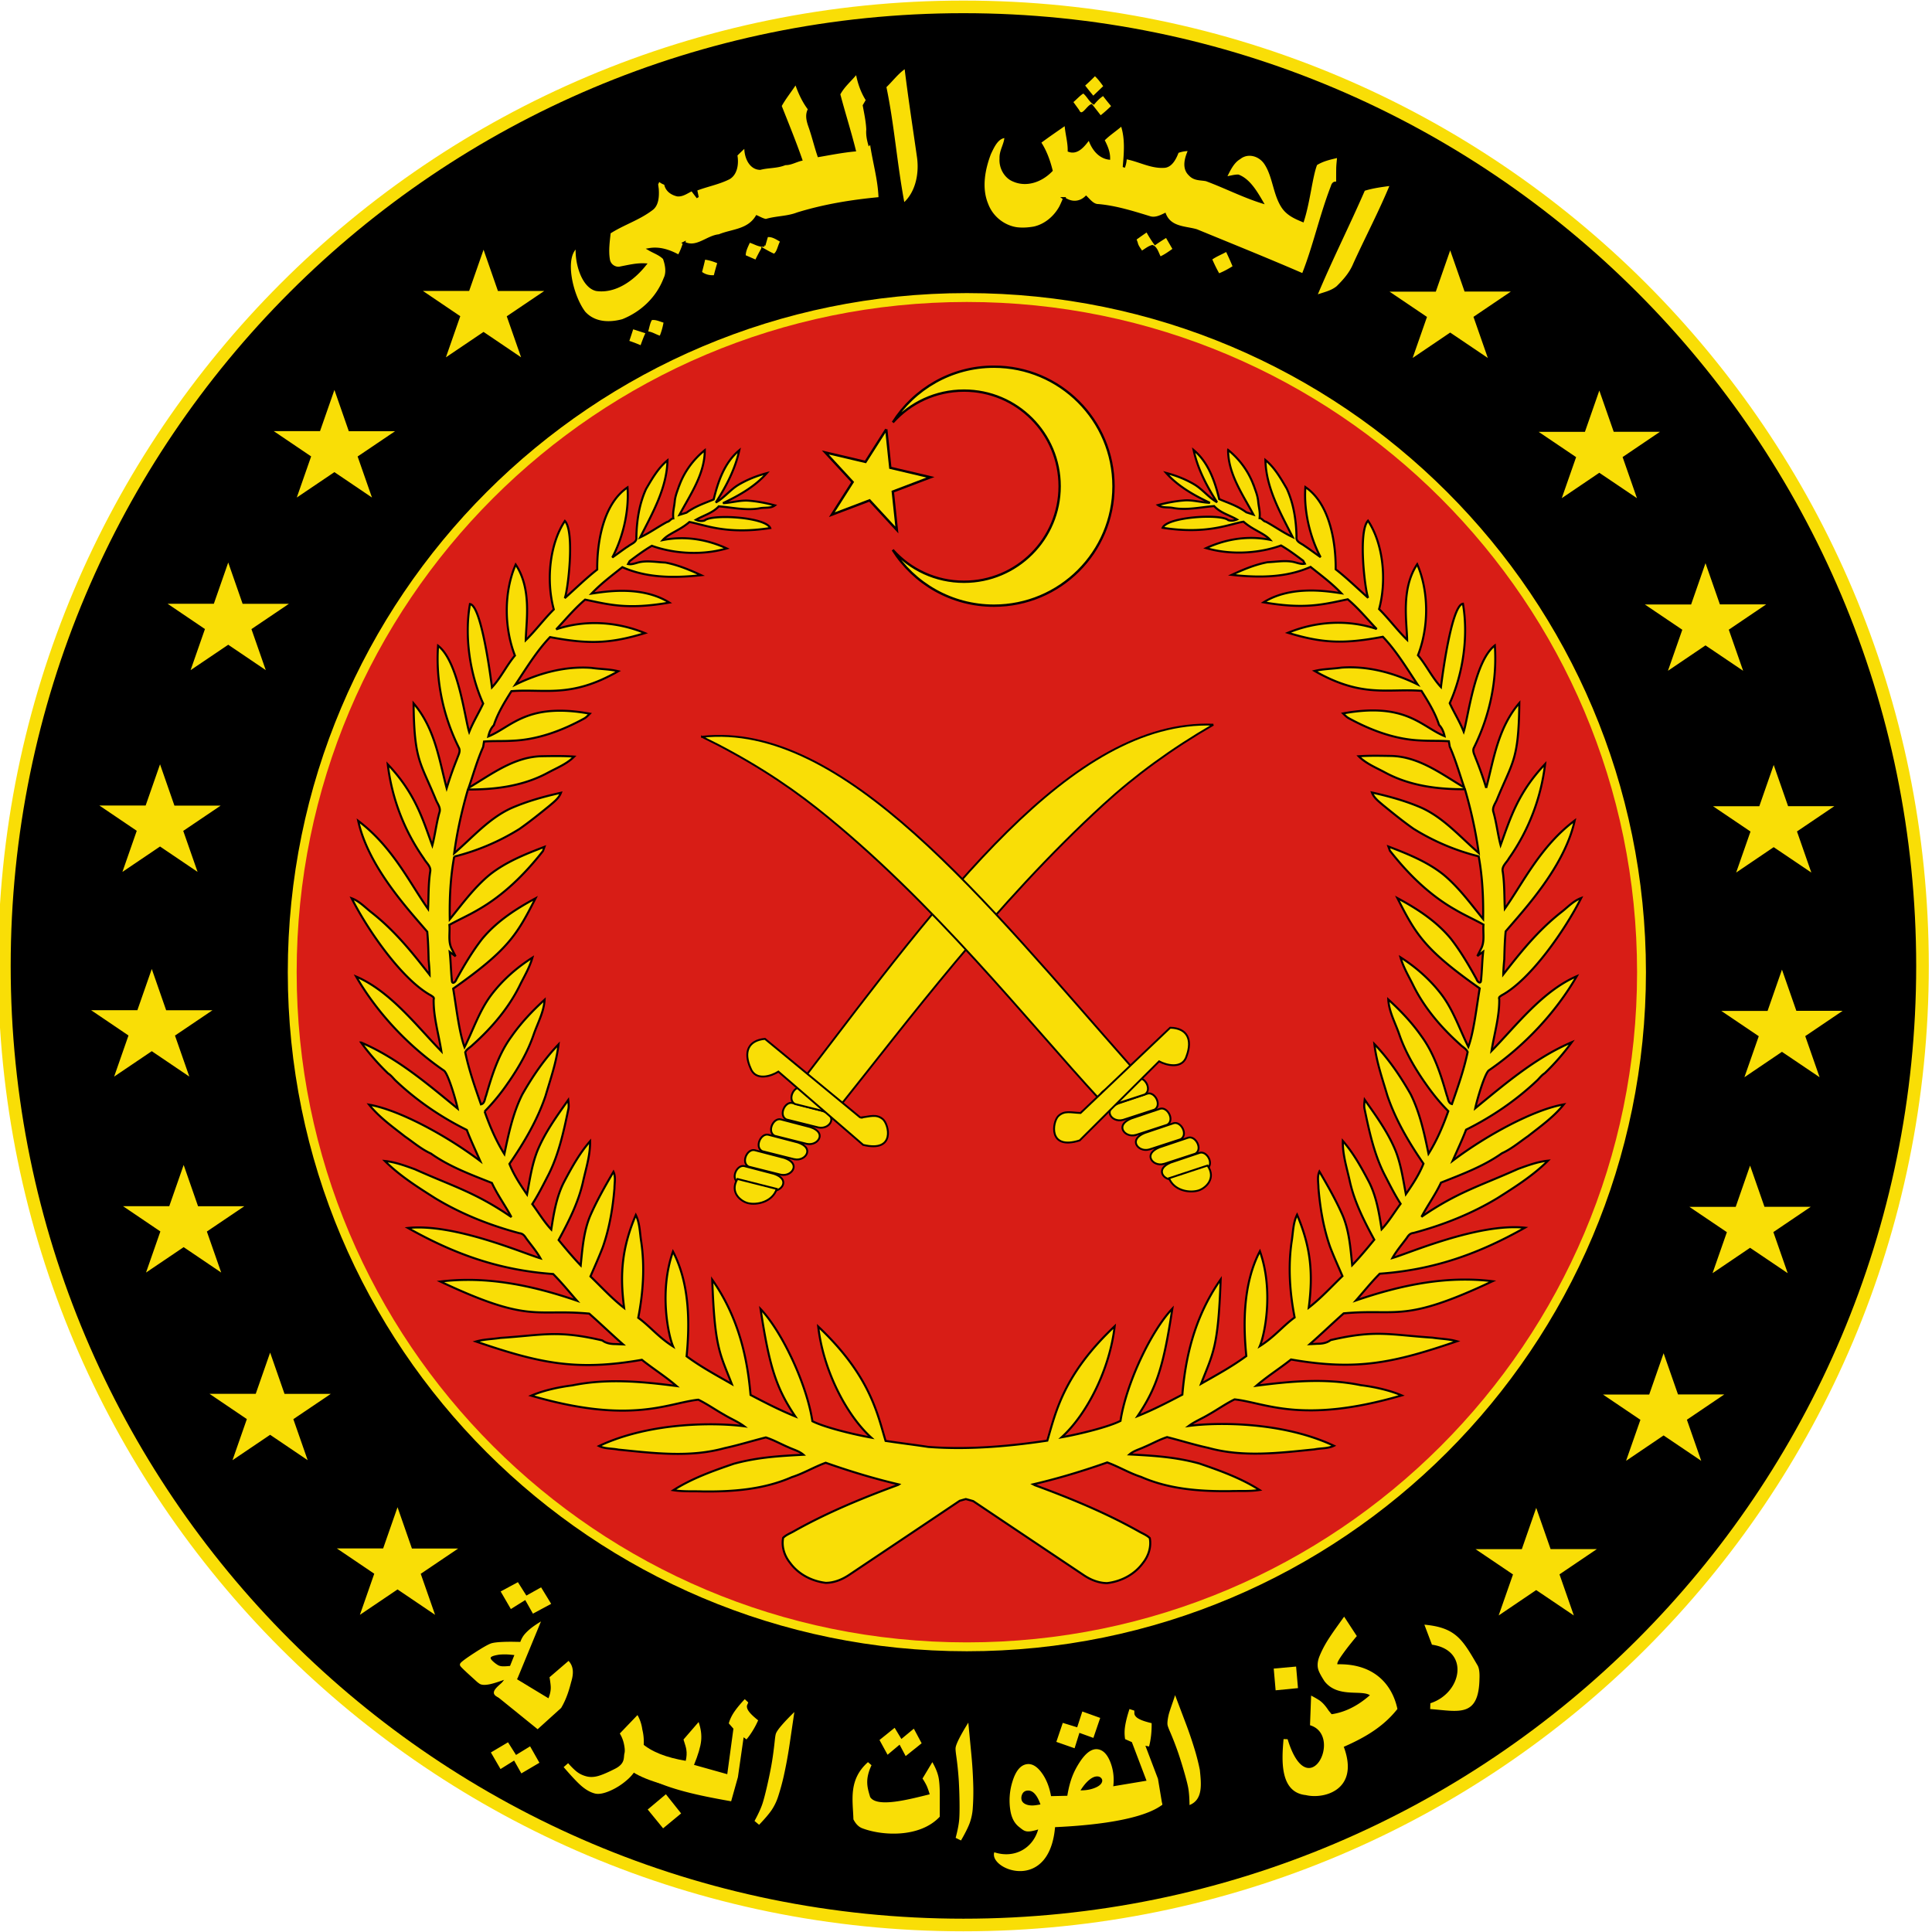 <svg xmlns="http://www.w3.org/2000/svg" width="530.3" height="530.3"><path style="fill:#000;fill-opacity:1;stroke:#f9de06;stroke-width:4.962;stroke-miterlimit:4;stroke-opacity:1;stroke-dasharray:none" d="M1945.714 17.143c0 208.29-168.852 377.143-377.143 377.143-208.29 0-377.142-168.853-377.142-377.143 0-208.29 168.852-377.143 377.142-377.143s377.143 168.853 377.143 377.143z" transform="matrix(.698 0 0 .698 -830.417 253.167)"/><path style="fill:#d81d16;fill-opacity:1;stroke:#f9de06;stroke-width:4.962;stroke-miterlimit:4;stroke-opacity:1;stroke-dasharray:none" d="M1945.714 17.143c0 208.29-168.852 377.143-377.143 377.143-208.29 0-377.142-168.853-377.142-377.143 0-208.29 168.852-377.143 377.142-377.143s377.143 168.853 377.143 377.143z" transform="translate(-504.78 258.428) scale(.491)"/><path style="fill:#f9de06;fill-opacity:1;stroke:#000;stroke-width:.646;stroke-miterlimit:4;stroke-opacity:1;stroke-dasharray:none" d="M772.813 340.313c-11.677 0-21.936 6.093-27.75 15.28 4.805-5.358 11.767-8.718 19.53-8.718 14.496 0 26.25 11.755 26.25 26.25s-11.754 26.219-26.25 26.219c-7.78 0-14.756-3.373-19.562-8.75 5.81 9.212 16.086 15.312 27.782 15.312 18.118 0 32.812-14.662 32.812-32.781s-14.694-32.813-32.813-32.813z" transform="matrix(1 0 0 1 -499.99 -239.662)"/><path style="fill:#f9de06;fill-opacity:1;stroke:#000;stroke-width:.252;stroke-miterlimit:4;stroke-opacity:1;stroke-dasharray:none" d="m-18.065-1237.027-2.223 3.492-4.303-1.012 2.923 3.169-2.224 3.493 4.037-1.533 2.923 3.17-.435-4.11 4.036-1.533-4.302-1.012-.432-4.124z" transform="matrix(2.564 0 0 2.564 289.584 3289.57)"/><path style="fill:#f9de06;fill-opacity:1;stroke:#000;stroke-width:.22;stroke-miterlimit:4;stroke-opacity:1;stroke-dasharray:none" d="M18.53-1234.814c0 2.558 1.554 4.747 2.713 6.922-.253-.081-.51-.164-.762-.247-.987-.722-2.046-1.04-2.905-1.415-.464-1.923-1.172-3.958-2.74-5.254.44 2.024 1.402 3.864 2.513 5.59-.908-.501-1.54-1.372-2.43-1.902-.94-.559-1.97-.957-3.023-1.236 1.265 1.432 2.973 2.39 4.684 3.2-.957-.033-1.889-.346-2.85-.247-.913.077-1.82.255-2.706.488.462.343 1.089.192 1.62.309 1.464.27 2.93-.087 4.39-.2.65.722 1.63.956 2.444 1.436-.3.127-.615.172-.934.069-.786-.708-6.532-.354-7.018.817 4.735.744 7.116-.397 8.653-.652 1.03.907 2.232 1.235 2.85 1.943-2.663-.535-5.064.068-6.847.886 3.003.861 6.064.432 8.014-.282.831.484 1.602 1.059 2.37 1.635.043.079.134.239.178.316-.451.105-.945-.158-1.394-.22-.865-.134-1.732.029-2.596.062-1.333.253-2.6.781-3.832 1.353 3.01.33 5.86.288 8.433-.852 1.13.902 2.3 1.77 3.296 2.823-1.33-.187-5.307-.912-8.323.968 4.44.766 6.36.23 9.01-.323 1.184.996 2.204 2.254 3.097 3.18-3.222-1.085-6.608-.777-9.497.405 3.657 1.114 5.959 1.226 10.157.426 1.458 1.529 2.551 3.363 3.715 5.102-2.516-1.233-5.325-2.006-8.145-1.799-.954.141-1.93.129-2.87.357 5.103 2.925 7.854 1.848 11.434 2.13.724 1.154 1.464 2.34 1.882 3.646.325.328.493.757.59 1.202-2.494-1.01-4.129-3.66-10.864-2.431.191.191.38.392.625.521 2.373 1.298 4.987 2.273 7.712 2.377.996.059 1.993.01 2.987.082.022.145.072.431.096.577.632 1.418 1.046 2.911 1.552 4.374-2.446-1.45-4.857-3.315-7.835-3.379-1.153-.017-2.311-.047-3.462.034.788.792 1.855 1.214 2.823 1.738 2.651 1.433 5.631 1.804 8.55 1.792.647 2.237 1.164 4.512 1.47 6.82-1.97-1.692-3.713-3.74-6.12-4.835-1.7-.741-3.5-1.23-5.308-1.635.224.59.747.969 1.209 1.367 1.056.86 2.12 1.724 3.234 2.507a24.323 24.323 0 0 0 6.985 2.96c.406 2.206.513 4.466.473 6.71-1.328-1.633-2.581-3.362-4.203-4.719l-.11-.089c-1.722-1.353-3.793-2.179-5.823-2.953.039.11.118.337.158.447 1.944 2.485 4.242 4.754 7.005 6.318.98.578 2.02 1.039 3.015 1.593-.081.875.173 1.836-.289 2.637-.12.242-.25.484-.37.728.206-.156.418-.313.624-.467-.114 1.03-.123 2.07-.233 3.097-.042.44-.426.073-.474-.144-.825-1.498-1.696-2.98-2.747-4.333-1.542-1.875-3.61-3.217-5.728-4.354 1.985 3.889 2.895 5.495 8.811 9.662-.315 1.841-.621 4.654-1.215 6.256-.935-1.856-1.583-3.875-2.843-5.555-1.208-1.597-2.738-2.956-4.423-4.025.277.975.783 1.859 1.243 2.754.015.028.04.083.055.11 1.208 2.5 3.05 4.649 5.11 6.49.255.261.635.433.782.783-.396 1.902-1.046 3.737-1.682 5.57-.422-.1-.402-.607-.55-.935-.635-2.208-1.342-4.458-2.72-6.332-1.01-1.45-2.238-2.738-3.543-3.928.075 1.309.736 2.478 1.16 3.695.626 1.836 1.602 3.53 2.7 5.123.018.024.053.072.069.096.746 1.08 1.569 2.11 2.493 3.042-.557 1.575-1.22 3.144-2.115 4.56-.451-2.175-.92-4.38-1.916-6.38-1.094-1.918-2.35-3.769-3.88-5.363.215 1.89.852 3.693 1.387 5.507.884 2.62 2.307 5.024 3.866 7.294-.455 1.168-1.169 2.235-1.882 3.269-.294-1.562-.516-3.149-1.098-4.636-.812-1.986-2.085-3.731-3.31-5.473-.038.35-.093.708 0 1.057.492 2.354 1.007 4.736 2.094 6.902.557 1.073 1.094 2.161 1.751 3.18-.675.908-1.254 1.901-2.033 2.726-.257-1.665-.533-3.356-1.263-4.89l-.09-.178c-.809-1.533-1.657-3.075-2.801-4.388-.031 1.502.452 2.952.769 4.409.502 2.192 1.534 4.2 2.596 6.166-.744.914-1.596 1.932-2.362 2.727-.183-1.802-.313-3.649-1.024-5.336-.712-1.623-1.593-3.162-2.486-4.69-.257.554-.103 1.175-.103 1.764.178 2.132.535 4.267 1.243 6.291.405 1.06.877 2.094 1.326 3.138-1.186 1.146-2.297 2.37-3.606 3.38.477-3.636.233-6.447-1.25-9.945-.44.893-.423 1.919-.583 2.884-.392 2.695-.199 5.447.322 8.11-1.266.923-2.153 2.081-3.729 3.07.51-1.175 1.515-5.907.01-10.156-1.8 3.436-1.801 7.755-1.455 11.214-1.6 1.182-3.338 2.11-4.842 2.974 1.285-3.319 1.836-3.846 2.095-11.167-2.952 4.224-3.787 8.687-4.1 12.327-1.566.823-3.149 1.639-4.794 2.301 2.077-3.071 2.794-5.426 3.722-11.503-2.301 2.426-4.938 8.026-5.549 12.011-1.262.648-4.35 1.41-6.304 1.758 2.718-2.47 5.15-7.275 5.68-11.887-5.522 5.224-6.304 9.221-7.211 12.244-3.604.539-8.177 1.024-12.746.673-1.41-.215-2.884-.394-4.567-.645-.908-3.023-1.69-7.014-7.211-12.238.528 4.613 2.962 9.418 5.68 11.888-1.954-.349-5.043-1.11-6.305-1.758-.61-3.986-3.247-9.585-5.549-12.012.928 6.077 1.645 8.432 3.722 11.503-1.645-.662-3.227-1.478-4.793-2.3-.314-3.64-1.149-8.11-4.1-12.334.259 7.32.81 7.848 2.094 11.166-1.503-.864-3.243-1.791-4.841-2.973.346-3.46.344-7.772-1.456-11.208-1.508 4.25-.502 8.98.01 10.157-1.575-.99-2.462-2.148-3.73-3.07.522-2.663.715-5.416.324-8.11-.16-.966-.144-1.998-.584-2.891-1.483 3.498-1.727 6.315-1.25 9.95-1.309-1.01-2.42-2.232-3.605-3.378.448-1.045.92-2.085 1.325-3.146.708-2.023 1.065-4.152 1.243-6.283 0-.59.154-1.218-.103-1.772-.893 1.529-1.773 3.074-2.486 4.697-.71 1.687-.84 3.528-1.023 5.33-.766-.796-1.619-1.807-2.363-2.72 1.063-1.967 2.095-3.981 2.596-6.174.317-1.456.8-2.9.77-4.402-1.144 1.313-1.993 2.855-2.802 4.388l-.09.179c-.73 1.533-1.006 3.218-1.263 4.883-.779-.825-1.358-1.811-2.033-2.72.658-1.018 1.195-2.106 1.751-3.18 1.087-2.166 1.602-4.555 2.095-6.908.092-.35.037-.708 0-1.058-1.225 1.742-2.499 3.487-3.31 5.474-.583 1.487-.804 3.08-1.1 4.642-.712-1.034-1.425-2.108-1.88-3.276 1.559-2.27 2.981-4.666 3.866-7.286.534-1.815 1.171-3.618 1.387-5.508-1.531 1.595-2.787 3.446-3.88 5.364-.997 2-1.465 4.204-1.916 6.38-.895-1.417-1.559-2.986-2.115-4.56a22.343 22.343 0 0 0 2.493-3.043c.015-.024.05-.072.069-.096 1.097-1.592 2.074-3.286 2.698-5.123.425-1.216 1.086-2.393 1.161-3.701-1.304 1.19-2.532 2.485-3.544 3.935-1.376 1.874-2.083 4.123-2.72 6.331-.146.328-.126.835-.548.934-.636-1.832-1.287-3.666-1.683-5.57.147-.349.528-.52.783-.782 2.059-1.841 3.902-3.989 5.11-6.49.014-.026.038-.08.054-.11.46-.895.966-1.78 1.243-2.753-1.685 1.069-3.215 2.42-4.422 4.017-1.26 1.68-1.909 3.706-2.843 5.563-.595-1.603-.9-4.422-1.216-6.263 5.916-4.168 6.827-5.774 8.81-9.663-2.117 1.137-4.185 2.487-5.727 4.36-1.051 1.354-1.922 2.83-2.747 4.327-.048.218-.432.584-.473.144-.11-1.027-.12-2.067-.234-3.097.207.154.418.311.625.467-.121-.244-.25-.479-.37-.72-.463-.801-.208-1.77-.29-2.645.995-.554 2.035-1.008 3.016-1.586 2.762-1.564 5.06-3.84 7.004-6.325l.158-.44c-2.03.775-4.101 1.6-5.823 2.953l-.11.09c-1.621 1.356-2.874 3.078-4.203 4.71-.04-2.243.067-4.503.474-6.709a24.326 24.326 0 0 0 6.984-2.96c1.115-.783 2.179-1.64 3.235-2.5.462-.398.984-.784 1.208-1.373-1.808.405-3.608.9-5.308 1.641-2.407 1.095-4.15 3.143-6.12 4.835.307-2.308.824-4.59 1.47-6.826 2.92.012 5.9-.36 8.55-1.793.968-.523 2.036-.939 2.823-1.73-1.15-.081-2.309-.06-3.461-.041-2.978.064-5.39 1.936-7.836 3.385.506-1.462.92-2.956 1.552-4.374.024-.145.074-.439.096-.584.994-.077 1.991-.023 2.987-.082 2.726-.103 5.34-1.072 7.713-2.37.244-.129.433-.337.625-.528-6.736-1.23-8.37 1.428-10.865 2.438.097-.444.265-.874.59-1.202.419-1.306 1.159-2.492 1.883-3.647 3.579-.28 6.33.789 11.434-2.135-.942-.23-1.916-.217-2.87-.357-2.82-.207-5.63.565-8.146 1.799 1.164-1.74 2.257-3.567 3.716-5.096 4.197.8 6.5.688 10.157-.426-2.89-1.182-6.276-1.49-9.498-.405.893-.926 1.914-2.184 3.097-3.18 2.65.553 4.57 1.083 9.01.316-3.015-1.88-6.993-1.148-8.323-.96.996-1.055 2.166-1.929 3.296-2.83 2.574 1.14 5.423 1.187 8.434.858-1.232-.572-2.5-1.1-3.832-1.353-.865-.033-1.732-.203-2.596-.069-.45.061-.944.332-1.394.227l.178-.316c.768-.576 1.538-1.15 2.37-1.635 1.95.714 5.01 1.143 8.014.282-1.783-.818-4.184-1.428-6.847-.893.618-.708 1.819-1.03 2.85-1.936 1.536.255 3.917 1.39 8.653.645-.486-1.17-6.233-1.518-7.019-.81-.319.103-.635.059-.934-.07.814-.479 1.794-.72 2.445-1.441 1.458.112 2.926.476 4.388.206.533-.117 1.16.034 1.621-.31-.886-.233-1.793-.417-2.706-.494-.96-.099-1.893.221-2.85.254 1.712-.81 3.42-1.775 4.684-3.207-1.054.28-2.082.685-3.022 1.243-.89.53-1.522 1.394-2.43 1.896 1.11-1.727 2.073-3.567 2.513-5.59-1.569 1.295-2.276 3.338-2.74 5.26-.86.376-1.92.693-2.905 1.415-.253.084-.51.159-.763.24 1.16-2.175 2.715-4.364 2.713-6.922-1.21.976-2.185 2.296-2.72 3.756h-.01c-.175.544-.432 1.097-.487 1.758-.073.697-.226 1.088-.151 1.786-.264.013-.407.347-.666.378-.973.525-1.875 1.181-2.878 1.648 1.311-2.594 2.853-5.259 2.919-8.241-.997.82-1.645 1.96-2.287 3.056-.741 1.619-1.006 3.405-1.044 5.171.08.526-.506.69-.838.948-.084.055-.253.164-.336.22-.466.331-.93.674-1.401 1.002.953-1.776 1.835-4.626 1.627-7.5-2.69 1.82-3.272 6.122-3.241 8.791-1.219.953-2.318 2.04-3.475 3.063.335-.796 1.094-7.097.013-8.262-1.628 2.452-2.031 6.366-1.188 9.47-1.056 1.048-1.937 2.256-3.001 3.29.04-1.999.669-5.473-1.078-8.09-1.262 2.895-1.257 6.726-.082 9.738-.9 1.078-1.509 2.384-2.459 3.407-.13-1.058-1.132-8.775-2.355-8.921-.6 3.464-.024 7.466 1.414 10.651-.475 1.03-1.083 1.991-1.497 3.05-.46-1.432-1.159-7.558-3.33-9.237-.267 3.748.557 7.556 2.225 10.912.206.383-.051.775-.172 1.14a38.123 38.123 0 0 0-1.133 3.2c-.794-2.987-1.235-6.385-3.544-9.085.071 6.172.716 6.223 2.41 10.37.177.413.527.832.358 1.311-.33 1.16-.455 2.367-.763 3.53-1.04-2.841-1.815-5.56-4.766-8.68a22.038 22.038 0 0 0 3.867 10.088c.246.455.792.834.673 1.408-.203 1.317-.16 2.657-.227 3.983-1.975-2.788-3.794-6.651-7.478-9.43 1.088 4.965 5.467 9.595 7.389 11.868.094.946.12 1.897.144 2.85v.11c.051.55.103 1.096.11 1.648-1.695-2.157-3.614-4.649-6.318-6.75-.645-.518-1.234-1.146-2.026-1.436 1.702 3.38 5.418 8.749 8.516 10.411.165.13.343.194.26.426-.027 1.874.537 3.696.825 5.535-2.595-2.643-5.432-6.408-9.12-7.994 2.232 3.861 5.579 7.445 9.408 10.075.462.352 1.32 3.342 1.456 4.058-3.229-2.64-6.46-5.421-10.335-7.073a24.918 24.918 0 0 0 2.89 3.31c.296.187.512.461.75.714 2.265 2.162 4.875 3.942 7.677 5.336.431 1.129.954 2.218 1.435 3.324-3.661-2.762-8.692-5.472-11.894-6.03 1.073 1.34 2.497 2.353 3.839 3.407.913.629 1.765 1.367 2.781 1.826 1.98 1.406 4.28 2.253 6.524 3.146.592 1.275 1.43 2.413 2.088 3.653-3.876-2.665-6.318-3.31-10.329-5.116-1.044-.378-2.1-.774-3.214-.886 1.586 1.581 3.502 2.789 5.384 3.983 2.8 1.696 5.875 2.91 9.031 3.75.328.026.531.258.694.522.5.69 1.09 1.356 1.545 2.163-1.709-.487-9.214-3.767-14.181-3.248 4.827 2.717 9.624 4.507 15.54 4.93.903.902 1.704 1.898 2.549 2.857-4.851-1.663-9.68-2.652-14.621-2.053 9.61 4.532 10.098 2.898 15.932 3.434 1.219 1.08 2.399 2.218 3.626 3.296-.198-.01-.596-.025-.796-.034-.423 0-.986-.05-1.429-.391-4.847-1.132-6.308-.572-10.912-.268-.871.136-1.759.138-2.61.384 6.75 2.302 10.677 3.197 17.76 1.958 1.21.967 2.54 1.794 3.708 2.808-3.75-.486-7.433-.83-11.153-.069-1.427.179-3.062.527-4.402 1.1 10.726 3.124 14.605.778 17.89.432.968.47 1.842 1.097 2.781 1.62.697.425 1.467.73 2.122 1.223-2.825-.379-9.904-.528-15.534 2.115.638.312 1.383.246 2.067.385 3.772.38 7.655.873 11.373-.158 1.486-.321 2.944-.778 4.415-1.147.843.27 1.615.714 2.431 1.058.535.252 1.138.398 1.594.796-2.509.135-4.863.26-7.458.968-2.24.77-4.448 1.55-6.463 2.83 1.03.163 2.075.095 3.111.13 3.242.044 6.571-.21 9.574-1.531 1.253-.4 2.387-1.092 3.619-1.538 3.196 1.123 5.707 1.818 7.835 2.32-.025.017-.049.034-.076.049-3.794 1.392-7.54 2.935-11.07 4.91-.411.249-.895.412-1.243.755-.185.953.141 1.935.742 2.679.89 1.223 2.329 1.966 3.818 2.142.889 0 1.747-.351 2.48-.837 3.952-2.646 7.911-5.293 11.86-7.946.22-.064.439-.127.659-.185.263.069.526.142.79.22 3.948 2.652 7.907 5.299 11.86 7.945.732.486 1.59.829 2.479.831 1.489-.176 2.927-.92 3.818-2.143.6-.743.926-1.726.742-2.678-.348-.343-.832-.507-1.243-.755-3.53-1.976-7.276-3.518-11.07-4.91-.057-.033-.11-.059-.166-.09 2.147-.504 4.684-1.202 7.925-2.341 1.232.446 2.366 1.144 3.62 1.545 3.002 1.322 6.33 1.568 9.573 1.524 1.036-.035 2.081.04 3.11-.123-2.014-1.28-4.222-2.067-6.461-2.837-2.596-.708-4.95-.833-7.458-.968.455-.398 1.058-.544 1.593-.797.816-.343 1.588-.787 2.43-1.057 1.472.37 2.93.832 4.417 1.154 3.717 1.031 7.6.538 11.372.158.684-.139 1.43-.072 2.067-.385-5.63-2.643-12.71-2.501-15.534-2.122.656-.493 1.425-.791 2.122-1.216.94-.523 1.814-1.157 2.781-1.627 3.286.346 7.165 2.699 17.89-.426-1.34-.572-2.974-.92-4.402-1.099-3.72-.76-7.402-.424-11.153.062 1.168-1.014 2.499-1.84 3.709-2.809 7.082 1.24 11.01.352 17.759-1.95-.851-.246-1.739-.248-2.61-.385-4.604-.303-6.065-.87-10.912.261-.443.342-1.006.394-1.428.392-.2.01-.6.032-.797.04 1.227-1.077 2.407-2.216 3.626-3.296 5.834-.535 6.322 1.092 15.932-3.44-4.941-.599-9.77.397-14.62 2.06.844-.959 1.646-1.962 2.547-2.864 5.917-.423 10.714-2.206 15.541-4.924-4.967-.518-12.472 2.755-14.18 3.242.455-.807 1.044-1.473 1.544-2.163.163-.264.366-.49.694-.515 3.156-.84 6.23-2.054 9.03-3.75 1.884-1.194 3.799-2.409 5.385-3.99-1.113.112-2.17.507-3.214.886-4.011 1.805-6.453 2.457-10.329 5.123.658-1.24 1.496-2.385 2.088-3.66 2.243-.894 4.544-1.74 6.524-3.146 1.016-.46 1.868-1.19 2.781-1.82 1.342-1.053 2.766-2.066 3.84-3.406-3.203.558-8.234 3.268-11.895 6.03.482-1.107 1.004-2.196 1.435-3.324 2.802-1.395 5.412-3.18 7.678-5.343.237-.253.454-.52.748-.707a24.982 24.982 0 0 0 2.892-3.317c-3.876 1.652-7.107 4.434-10.336 7.073.137-.716.994-3.706 1.456-4.058 3.83-2.63 7.176-6.214 9.408-10.075-3.688 1.586-6.525 5.351-9.12 7.994.289-1.839.853-3.661.825-5.535-.082-.232.095-.289.26-.42 3.098-1.661 6.808-7.03 8.51-10.41-.793.29-1.375.911-2.02 1.428-2.704 2.102-4.623 4.594-6.318 6.75.01-.551.06-1.098.11-1.647v-.103c.024-.953.05-1.912.144-2.857 1.922-2.273 6.3-6.903 7.39-11.867-3.684 2.778-5.504 6.641-7.479 9.429-.066-1.327-.024-2.659-.227-3.977-.118-.574.427-.959.673-1.414a22.037 22.037 0 0 0 3.867-10.089c-2.95 3.121-3.726 5.84-4.766 8.681-.308-1.164-.433-2.364-.763-3.523-.169-.48.182-.905.358-1.319 1.694-4.146 2.34-4.197 2.41-10.37-2.308 2.7-2.75 6.1-3.544 9.086a37.966 37.966 0 0 0-1.133-3.193c-.12-.365-.378-.758-.171-1.14 1.667-3.357 2.49-7.165 2.225-10.913-2.172 1.68-2.87 7.799-3.331 9.23-.414-1.058-1.022-2.02-1.497-3.049 1.438-3.185 2.015-7.187 1.415-10.651-1.224.146-2.226 7.863-2.356 8.92-.95-1.022-1.559-2.328-2.459-3.406 1.175-3.012 1.18-6.844-.082-9.738-1.746 2.617-1.118 6.091-1.078 8.09-1.064-1.034-1.945-2.242-3-3.29.842-3.104.439-7.01-1.189-9.463-1.08 1.165-.321 7.458.013 8.255-1.157-1.023-2.256-2.104-3.475-3.056.031-2.669-.551-6.978-3.241-8.797-.208 2.872.674 5.723 1.627 7.499-.47-.328-.934-.664-1.4-.996-.085-.055-.253-.172-.337-.227-.332-.257-.917-.415-.838-.94-.037-1.767-.302-3.553-1.044-5.172-.642-1.095-1.29-2.242-2.287-3.062.066 2.982 1.608 5.654 2.919 8.247-1.003-.466-1.905-1.122-2.877-1.648-.26-.03-.403-.364-.667-.378.075-.697-.079-1.088-.15-1.785-.056-.661-.312-1.214-.488-1.758h-.01c-.535-1.46-1.51-2.78-2.72-3.757z" transform="matrix(2.564 0 0 2.564 289.584 3289.57)"/><g style="fill:#f9de06;fill-opacity:1;stroke:#000;stroke-width:1.251;stroke-miterlimit:4;stroke-opacity:1;stroke-dasharray:none"><path d="M1855.41-450.814c3.862-2.938 7.2-6.7 11.55-8.913 1.625 14.163 3.837 28.25 5.813 42.363 1.037 8.175-1.713 16.887-8.725 21.675-3.79-19.375-4.65-36.993-8.638-55.125zM1829.785-447.74c2.563-3.937 6.787-6.587 10.063-9.95.85 4.65 2.525 9.15 5.362 12.976-.463.637-1.387 1.9-1.85 2.525.7 3.712 1.55 7.425 1.638 11.225-.313 2.3.137 4.6.812 6.8.238-.2.725-.575.963-.763 1.162 8.775 4.062 17.275 4.112 26.213-15.362.937-30.75 2.762-45.737 6.362-5.738 1.763-11.788 1.425-17.6 2.775-1.788-.3-3.4-1.162-5.075-1.812-4.963 6.612-13.9 6.137-21.088 8.525-6.687.387-12.75 6.262-19.5 3.087a26.73 26.73 0 0 1-3.137 6.05c-5-2.437-10.463-4.062-16.088-3.362 2.638 1.35 5.638 2.212 7.875 4.237 1.188 2.988 1.938 6.663.125 9.563-4.638 9.525-13.863 15.937-23.762 19.075l-.25.062c-7.063 1.463-15.425 1.275-20.9-4.05-6.782-7.84-11.252-25.983-3.338-30.85-.875 8.083 2.948 18.805 10.275 20.263 10.225 1.387 20.262-4.2 27.275-11.225-4.563-.288-9.063.562-13.55 1.212-2.638.6-5.9-.962-6.438-3.762-.774-4.275.126-8.588.776-12.813 7.625-3.962 16.175-5.95 23.537-10.412 3.45-1.85 3.837-5.888 3.663-9.388-.076-.562-.226-1.712-.3-2.287.275-.475.812-1.425 1.087-1.9a9.929 9.929 0 0 0 3.463 1.737c.525 3.225 3.712 4.863 6.625 5.45 2.9.288 5.487-1.35 8.1-2.337 1.012 1.2 2.037 2.4 3.075 3.587-.263-1.212-.525-2.437-.788-3.65 6.1-1.887 12.525-2.7 18.463-5.075 4.112-1.912 5.062-6.587 4.275-10.675a183.448 183.448 0 0 1 5.237-4.075c-.475 5.038 2.288 10.513 7.888 10.613 4.237-.85 8.637-.538 12.825-1.65l-1.05-.775c3.637 1.375 7.412-.713 11.012-1.375-3.275-8.538-7.075-16.863-10.737-25.238 2.6-3.812 5.95-7.012 8.812-10.612 1.688 4.487 3.888 8.8 7.063 12.425-2.063 2.762-.888 5.912.25 8.787l.25.7c1.475 4.075 2.562 8.263 4.075 12.325 6.675-.85 13.35-1.85 20.087-2.262-2.362-8.838-5.4-17.475-7.875-26.275zM1965.36-449.552a107.055 107.055 0 0 0 6.438-4.937c2.074 1.562 3.687 3.612 5.337 5.612-2.188 1.7-4.375 3.375-6.563 5.075-1.774-1.887-3.537-3.787-5.212-5.75z" style="fill:#f9de06;fill-opacity:1;stroke:#000;stroke-width:1.251;stroke-miterlimit:4;stroke-opacity:1;stroke-dasharray:none" transform="matrix(.495 -.01 .014 .588 -669.151 307.413)"/><path d="M1958.622-441.977c2.225-1.4 4.138-3.337 6.55-4.462 2.2 1.375 3.338 3.95 5.613 5.275 1.625-1.563 3.387-2.988 5.425-3.963a102.444 102.444 0 0 0 5.1 5.575c-2.263 1.738-4.538 3.45-6.963 4.925-1.587-1.837-3.212-3.637-4.825-5.45-2.512.738-5.437 6.2-7.462 2.313a9.844 9.844 0 0 0-.3-.375c-1.05-1.288-2.113-2.55-3.138-3.838zM1940.348-423.39c4.787-2.9 9.712-5.574 14.587-8.312.138 4.188 1.6 8.225 1.413 12.438 4.8 1.575 8.487-2.325 11.425-5.5 1.687 4.9 5.375 8.85 10.75 9.512.125-3.125-1.388-5.987-2.925-8.612 3.225-2.688 7.025-4.55 10.412-7 2.425 6.425 1.5 13.275.613 19.875a10.492 10.492 0 0 0 1.124-4.35c7.063 1.137 13.75 4.65 21 4.425 4 .05 6.413-3.538 7.925-6.763 2.113-.625 4.275-.925 6.488-.825l-.263.6c-1.85 3.4-3.55 7.838-.013 10.838.138.125.4.362.538.475 2.487 2.037 5.712 1.75 8.675 2.3 10.287 3.412 20.212 7.925 30.637 10.875-3.262-4.963-6.925-10.438-12.812-12.438-2.425-.05-4.813.6-7.2.838 2.175-3.475 4.3-7.35 8.2-9.188 4.6-2.987 11.15-1.425 14.287 2.938 4.4 6.037 4.35 14.162 8.775 20.175 2.688 3.637 7.075 5.3 11.163 6.8 3.755-9.09 5.321-20.85 8.125-26.35 3.8-1.925 8.162-2.625 12.337-3.35-.212 2.012-.625 4.012-.687 6.037-.1 2.15-.138 4.313-.225 6.475-1.5-.462-2.488.038-3 1.5-6.674 13.545-10.678 27.84-17.263 40.85-19.325-7.462-38.85-14.462-58.3-21.6-6-1.625-14.45-1.237-17.362-7.85-2.737 1.075-5.688 2.188-8.637 1.25-9.238-2.562-18.5-5.175-28.076-6.062-2.875 0-4.775-2.25-6.762-3.963-3.613 2.863-8.325 2.838-12.15.4a83.867 83.867 0 0 1-2.088 3.738c-.062.1-.2.3-.262.4-3.438 4.887-8.9 8.325-14.788 9.3-3.15.412-6.337.537-9.5.162-6.825-.95-13.512-5.125-16.187-11.675-3.488-7.65-1.25-16.437 2.262-23.637 2-3.35 4.45-7.675 8.9-7.688-.2 3.65-3.125 6.463-3.025 10.175-.5 4.463 2.488 8.663 6.588 10.188 7.212 2.937 15.625.675 21.437-4.188-1.275-4.712-3.137-9.312-6.137-13.212zM2119.435-398.264c4.975-1.225 10.088-1.675 15.188-2.15-6.6 12.662-14.538 24.612-21.65 37-2.213 4.225-5.826 7.45-9.488 10.387a8.756 8.756 0 0 1-.363.25c-3.587 2.263-7.912 2.7-11.887 3.963 8.825-16.788 19.062-32.825 28.2-49.45zM1787.973-382.314c2.912-.288 5.425 1.262 7.875 2.562l-.275.575c-1.3 1.9-1.776 4.875-3.938 5.938-2.212-.85-4.313-1.938-6.425-2.988a67.097 67.097 0 0 0-3.7 5.625c-2.087-.8-4.175-1.625-6.263-2.425 0-2.612 1.563-4.75 2.775-6.937 2.776.65 5.35 2.375 8.3 2.037a166.846 166.846 0 0 1 1.65-4.387z" style="fill:#f9de06;fill-opacity:1;stroke:#000;stroke-width:1.251;stroke-miterlimit:4;stroke-opacity:1;stroke-dasharray:none" transform="matrix(.495 -.01 .014 .588 -669.151 307.413)"/><path d="M1991.985-377.39a243.41 243.41 0 0 1 6.612-3.737 53.577 53.577 0 0 0 4.325 6.125c2.088-1.187 4.225-2.3 6.4-3.35 1.326 2.063 2.676 4.113 4.026 6.175-2.538 1.425-5.05 2.938-7.813 3.875-1.25-1.837-1.813-4.8-4.175-5.487-2.162.45-4 1.75-5.975 2.675-.912-1.425-2.275-2.65-2.637-4.363-.188-.475-.575-1.425-.763-1.912zM1752.885-372.44c2.725.276 5.35 1.063 7.912 2.05a113.94 113.94 0 0 0-2.375 6.55c-2.737.15-5.425-.362-7.687-1.974.762-2.188 1.488-4.4 2.15-6.625zM2033.635-367.352c2.763-1.675 5.912-2.525 8.838-3.9 1.4 2.538 2.687 5.15 3.9 7.8-2.763 1.425-5.613 2.675-8.588 3.6-1.563-2.4-2.925-4.925-4.15-7.5zM1722.672-344.664c2.575-.413 5.05.837 7.513 1.412a28.12 28.12 0 0 1-2.625 7.225c-2.513-.562-4.838-2.162-7.425-2.225-1.35 2.075-2.325 4.338-3.375 6.563a89.567 89.567 0 0 0-7.362-2.513c.975-2.15 1.875-4.325 2.775-6.512 2.612.737 5.225 1.525 7.85 2.262.887-2.05 1.225-4.45 2.65-6.212z" style="fill:#f9de06;fill-opacity:1;stroke:#000;stroke-width:1.251;stroke-miterlimit:4;stroke-opacity:1;stroke-dasharray:none" transform="matrix(.495 -.01 .014 .588 -669.151 307.413)"/></g><g style="fill:#f9de06;fill-opacity:1;stroke:#000;stroke-width:1;stroke-miterlimit:4;stroke-opacity:1;stroke-dasharray:none"><path transform="scale(-.517 .517) rotate(4.042 -6245.248 -30374.92)" d="M1510.045-86.571c23.284 11.363 43.458 24.109 61.233 38.216 61.207 48.578 112.904 108.75 150.776 149.694l16.83-17.366c-78.138-88.452-153.733-178.77-228.84-170.544z" style="fill:#f9de06;fill-opacity:1;stroke:#000;stroke-width:1;stroke-linecap:butt;stroke-linejoin:miter;stroke-miterlimit:4;stroke-opacity:1;stroke-dasharray:none"/><path transform="scale(-.517 .517) rotate(4.042 -6245.248 -30374.92)" d="m1734.286 111.964 16.696-5.446c4.054-2.41.122-9.728-3.84-8.482l-15.356 5.178c-4.156 1.737-5.171 4.064-4.403 5.994.819 2.06 3.67 3.643 6.903 2.756z" style="fill:#f9de06;fill-opacity:1;stroke:#000;stroke-width:1;stroke-linecap:butt;stroke-linejoin:miter;stroke-miterlimit:4;stroke-opacity:1;stroke-dasharray:none"/><path d="m.24 320.346 16.696-5.447c4.054-2.409.122-9.728-3.84-8.482l-15.356 5.179c-4.156 1.737-5.171 4.063-4.404 5.993.82 2.06 3.672 3.643 6.904 2.757zM7.383 328.024l16.696-5.446c4.054-2.41.122-9.728-3.84-8.482l-15.356 5.178c-4.156 1.737-5.171 4.064-4.404 5.994.82 2.06 3.671 3.642 6.904 2.756zM15.15 335.703l16.697-5.447c4.054-2.409.121-9.728-3.84-8.482l-15.357 5.179c-4.155 1.737-5.17 4.063-4.403 5.993.82 2.06 3.671 3.643 6.903 2.757zM21.222 343.738l16.696-5.446c4.054-2.409.122-9.728-3.839-8.482l-15.357 5.178c-4.156 1.738-5.171 4.064-4.403 5.994.82 2.06 3.67 3.643 6.903 2.756z" style="fill:#f9de06;fill-opacity:1;stroke:#000;stroke-width:1;stroke-linecap:butt;stroke-linejoin:miter;stroke-miterlimit:4;stroke-opacity:1;stroke-dasharray:none" transform="matrix(-.516 .036 .036 .516 210.038 148.666)"/><path transform="scale(-.517 .517) rotate(4.042 -6245.248 -30374.92)" d="M1758.66 142.946c2.806 6.806 11.218 7.927 15.777 6.45 3.65-1.182 9.477-6.322 4.67-13.19z" style="fill:#f9de06;fill-opacity:1;stroke:#000;stroke-width:1;stroke-linecap:butt;stroke-linejoin:miter;stroke-miterlimit:4;stroke-opacity:1;stroke-dasharray:none"/><path d="m-11.725 304.274 16.697-5.446c4.054-2.41.121-9.728-3.84-8.482l-15.357 5.178c-4.155 1.737-5.17 4.064-4.403 5.994.82 2.06 3.671 3.642 6.903 2.756z" style="fill:#f9de06;fill-opacity:1;stroke:#000;stroke-width:1;stroke-linecap:butt;stroke-linejoin:miter;stroke-miterlimit:4;stroke-opacity:1;stroke-dasharray:none" transform="matrix(-.516 .036 .036 .516 210.038 148.666)"/><path transform="scale(-.517 .517) rotate(4.042 -6245.248 -30374.92)" d="m1711.696 108.304 47.59-45.268c9.137.191 11.869 6.382 8.764 14.883-2.164 7.453-10.976 4.974-14.657 2.974l-42.143 41.964c-16.998 5.428-14.474-9.982-11.326-12.94 3.267-3.071 6.602-1.8 11.772-1.613z" style="fill:#f9de06;fill-opacity:1;stroke:#000;stroke-width:1;stroke-linecap:butt;stroke-linejoin:miter;stroke-miterlimit:4;stroke-opacity:1;stroke-dasharray:none"/></g><g style="fill:#f9de06;fill-opacity:1;stroke:#000;stroke-width:1;stroke-miterlimit:4;stroke-opacity:1;stroke-dasharray:none"><path transform="translate(-588.355 249.503) scale(.517)" d="M1510.714-91.429c23.284 11.363 43.458 24.11 61.233 38.216 61.207 48.578 112.235 113.608 150.107 154.552l16.83-17.366c-78.138-88.452-153.064-183.628-228.17-175.402zM1734.286 111.964l16.696-5.446c4.054-2.41.122-9.728-3.84-8.482l-15.356 5.178c-4.156 1.737-5.171 4.064-4.403 5.994.819 2.06 3.67 3.643 6.903 2.756z" style="fill:#f9de06;fill-opacity:1;stroke:#000;stroke-width:1;stroke-linecap:butt;stroke-linejoin:miter;stroke-miterlimit:4;stroke-opacity:1;stroke-dasharray:none"/><path d="m.24 320.346 16.696-5.447c4.054-2.409.122-9.728-3.84-8.482l-15.356 5.179c-4.156 1.737-5.171 4.063-4.404 5.993.82 2.06 3.672 3.643 6.904 2.757zM7.383 328.024l16.696-5.446c4.054-2.41.122-9.728-3.84-8.482l-15.356 5.178c-4.156 1.737-5.171 4.064-4.404 5.994.82 2.06 3.671 3.642 6.904 2.756zM15.15 335.703l16.697-5.447c4.054-2.409.121-9.728-3.84-8.482l-15.357 5.179c-4.155 1.737-5.17 4.063-4.403 5.993.82 2.06 3.671 3.643 6.903 2.757zM21.222 343.738l16.696-5.446c4.054-2.409.122-9.728-3.839-8.482l-15.357 5.178c-4.156 1.738-5.171 4.064-4.403 5.994.82 2.06 3.67 3.643 6.903 2.756z" style="fill:#f9de06;fill-opacity:1;stroke:#000;stroke-width:1;stroke-linecap:butt;stroke-linejoin:miter;stroke-miterlimit:4;stroke-opacity:1;stroke-dasharray:none" transform="translate(311.643 145.921) scale(.517)"/><path transform="translate(-588.355 249.503) scale(.517)" d="M1758.66 142.946c2.806 6.806 11.218 7.927 15.777 6.45 3.65-1.182 9.477-6.322 4.67-13.19z" style="fill:#f9de06;fill-opacity:1;stroke:#000;stroke-width:1;stroke-linecap:butt;stroke-linejoin:miter;stroke-miterlimit:4;stroke-opacity:1;stroke-dasharray:none"/><path d="m-11.725 304.274 16.697-5.446c4.054-2.41.121-9.728-3.84-8.482l-15.357 5.178c-4.155 1.737-5.17 4.064-4.403 5.994.82 2.06 3.671 3.642 6.903 2.756z" style="fill:#f9de06;fill-opacity:1;stroke:#000;stroke-width:1;stroke-linecap:butt;stroke-linejoin:miter;stroke-miterlimit:4;stroke-opacity:1;stroke-dasharray:none" transform="translate(311.643 145.921) scale(.517)"/><path transform="translate(-588.355 249.503) scale(.517)" d="m1711.696 108.304 47.59-45.268c9.137.191 11.869 6.382 8.764 14.883-2.164 7.453-10.976 4.974-14.657 2.974l-42.143 41.964c-16.998 5.428-14.474-9.982-11.326-12.94 3.267-3.071 6.602-1.8 11.772-1.613z" style="fill:#f9de06;fill-opacity:1;stroke:#000;stroke-width:1;stroke-linecap:butt;stroke-linejoin:miter;stroke-miterlimit:4;stroke-opacity:1;stroke-dasharray:none"/></g><path style="fill:#f9de06;fill-opacity:1;stroke:#000;stroke-width:.27;stroke-miterlimit:4;stroke-opacity:1;stroke-dasharray:none" d="m-61.177-1256.66-1.636 4.685h-5.299l4.28 2.896-1.635 4.686 4.29-2.896 4.28 2.896-1.635-4.677 4.29-2.896h-5.3l-1.635-4.695zM-77.142-1241.651l-1.636 4.686h-5.299l4.281 2.896-1.636 4.686 4.29-2.896 4.28 2.896-1.635-4.678 4.29-2.896h-5.3l-1.635-4.694zM-88.51-1223.172l-1.635 4.686h-5.299l4.28 2.896-1.635 4.686 4.29-2.896 4.28 2.896-1.635-4.678 4.29-2.896h-5.3l-1.635-4.694zM-95.81-1201.572l-1.636 4.686h-5.299l4.281 2.896-1.635 4.686 4.289-2.896 4.281 2.896-1.636-4.677 4.29-2.896h-5.3l-1.635-4.695zM-96.695-1179.66l-1.636 4.685h-5.299l4.281 2.896-1.635 4.686 4.29-2.896 4.28 2.896-1.636-4.677 4.29-2.896h-5.299l-1.636-4.695zM-93.281-1158.682l-1.636 4.686h-5.299l4.28 2.896-1.635 4.685 4.29-2.896 4.28 2.896-1.635-4.677 4.29-2.896h-5.3l-1.635-4.694zM-84.024-1138.595l-1.636 4.686h-5.299l4.281 2.896-1.636 4.686 4.29-2.896 4.28 2.896-1.635-4.678 4.29-2.895h-5.3l-1.635-4.695zM-70.386-1122.04l-1.635 4.685h-5.3l4.282 2.896-1.636 4.686 4.29-2.896 4.28 2.896-1.636-4.677 4.29-2.896h-5.299l-1.636-4.695zM42.304-1256.591l1.636 4.685h5.299l-4.281 2.896 1.636 4.686-4.29-2.896-4.28 2.896 1.635-4.677-4.29-2.896h5.3l1.635-4.694zM58.269-1241.582l1.636 4.686h5.298l-4.28 2.896 1.635 4.686-4.29-2.896-4.28 2.896 1.636-4.678-4.29-2.896h5.299l1.636-4.694zM69.636-1223.103l1.636 4.686h5.299l-4.281 2.896 1.636 4.686-4.29-2.896-4.281 2.896 1.636-4.678-4.29-2.896h5.3l1.635-4.694zM76.937-1201.503l1.635 4.686h5.3l-4.282 2.896 1.636 4.686-4.29-2.896-4.28 2.896 1.636-4.677-4.29-2.896H75.3l1.636-4.695zM77.822-1179.592l1.635 4.686h5.3l-4.282 2.896 1.636 4.686-4.29-2.896-4.28 2.896 1.635-4.677-4.29-2.896h5.3l1.636-4.695zM74.408-1158.613l1.636 4.686h5.299l-4.281 2.895 1.636 4.686-4.29-2.896-4.28 2.896 1.635-4.677-4.29-2.896h5.3l1.635-4.694zM65.15-1138.526l1.637 4.686h5.299l-4.281 2.896 1.635 4.686-4.29-2.896-4.28 2.896 1.636-4.678-4.29-2.895h5.299l1.636-4.695zM51.513-1121.972l1.635 4.686h5.3l-4.282 2.896 1.636 4.686-4.29-2.896-4.28 2.896 1.635-4.677-4.29-2.896h5.3l1.636-4.695z" transform="matrix(2.564 0 0 2.564 289.584 3289.57)"/><g style="font-size:40px;font-style:normal;font-weight:400;line-height:125%;letter-spacing:0;word-spacing:0;fill:#f9de06;fill-opacity:1;stroke:none;font-family:Sans"><path style="font-weight:700;fill:#f9de06;fill-opacity:1" d="M-983.117-1105.548c.18.286.256.767.227 1.445-.067 4.238-2.255 3.493-5.276 3.27l.019-.622c3.388-1.09 4.262-5.685.169-6.269l-.81-2.143c3.384.306 4.09 1.62 5.67 4.32zM-991.674-1100.843c-1.866 2.373-4.448 3.533-7.073 4.62l-.64-3.987c1.535-.085 3.112-.653 4.765-2.104-.921-.611-3.442.31-4.851-1.485-.385-.59-.615-1.03-.69-1.323-.104-.415-.053-.877.155-1.388.186-.454.409-.904.668-1.348.204-.35.49-.79.86-1.323.171-.246.539-.76 1.101-1.544l1.361 2.083c-.029.02-.225.255-.587.708a23.58 23.58 0 0 0-1.045 1.382c-.36.52-.508.828-.443.927 3.745-.097 5.82 1.982 6.419 4.782z" transform="matrix(2.564 0 0 2.564 2926.22 3291.642)"/><path style="font-weight:700;fill:#f9de06;fill-opacity:1" d="M-998.417-1099.912c.299.458.494.855.586 1.19.091.336.09.655-.006.957 2.664 5.461-1.578 6.638-3.634 6.144-2.853-.29-2.579-3.85-2.392-5.998l.435.015c2.215 7.247 6.01-.42 2.397-1.498l.119-3.174c.507.27.84.467.997.592.288.223.577.557.867 1.002zM-1012.823-1094.282c.153 1.482.342 3.145-1.107 3.726-.01-.79-.057-1.423-.15-1.9-.071-.363-.206-.89-.404-1.58a48.127 48.127 0 0 0-.633-2.041 32.447 32.447 0 0 0-.92-2.374c-.138-.32-.218-.542-.243-.667-.036-.185-.01-.517.092-.996.097-.48.503-1.51.713-2.207l1.157 3.056a44.072 44.072 0 0 1 1.024 3.044c.193.667.351 1.313.474 1.938zM-1016.846-1090.592l-5.61.936-.462-2.774 4.385-.732-1.569-4.131-.724-.32a4.309 4.309 0 0 1-.02-1.244c.07-.542.233-1.202.488-1.978l.51.166c.013.041.013.152.014.333.038.225.217.419.537.582.284.148.72.292 1.31.431.011.446-.014.885-.059 1.32-.05.435-.122.828-.217 1.179l-.391-.082 1.345 3.539zM-1023.492-1099.885l-.73 2.14-1.496-.541-.516 1.649-1.954-.683.689-2.034 1.543.474.549-1.694zM-1028.29-1088.723c-.338 7.765-7.17 5.112-6.54 3.222 2.171.708 4.134-.432 4.698-2.445a5.243 5.243 0 0 1-.716.184c-.685.115-.865-.085-1.344-.463-.48-.38-.784-.953-.912-1.72a6.742 6.742 0 0 1 .217-3.12c.345-1.131.85-1.753 1.513-1.863.554-.093 1.088.206 1.6.895.514.69.86 1.567 1.038 2.633zm-1.598-1.899c-.38-1.082-.867-1.573-1.462-1.474a.623.623 0 0 0-.471.34.91.91 0 0 0-.1.588c.043.249.213.432.514.55.3.116.675.137 1.125.061zM-1037.133-1090.229a5.818 5.818 0 0 1-.323 1.581c-.173.472-.485 1.099-.938 1.882l-.572-.279c.219-.826.347-1.502.385-2.025.03-.4.04-.989.03-1.766a53.32 53.32 0 0 0-.078-2.312 35.157 35.157 0 0 0-.283-2.741c-.051-.373-.073-.628-.063-.765.015-.203.141-.541.38-1.014.239-.473.567-1.043.984-1.71l.336 3.52a47.82 47.82 0 0 1 .2 3.47c.011.752-.01 1.471-.059 2.16zM-1040.667-1089.309c-2.132 2.282-6.178 2.06-8.335 1.223-.368-.154-.671-.467-.909-.94-.053-2.017-.572-4.234 1.559-6.124l.377.33c-.72 1.548-.447 2.389-.145 3.404.741 1.203 4.339.203 6.374-.29a7.692 7.692 0 0 0-.31-.89 6.309 6.309 0 0 0-.458-.799l1.053-1.755c.336.588.557 1.126.66 1.615.089.428.135 1.06.135 1.895zM-1057.957-1091.509a5.841 5.841 0 0 1-.691 1.46c-.28.416-.734.951-1.36 1.605l-.49-.408c.41-.751.696-1.377.858-1.877.124-.381.274-.95.451-1.708s.336-1.513.476-2.266c.14-.752.267-1.662.38-2.731.038-.375.078-.628.121-.759.063-.193.267-.492.612-.894.345-.403.8-.879 1.365-1.428l-.515 3.501a47.852 47.852 0 0 1-.634 3.422 24.71 24.71 0 0 1-.573 2.083zM-1063.001-1090.96c-4.021-.709-7.857-1.53-10.144-3.294l5.649-.75 4.08 1.144.66-4.872-.496-.569c.104-.373.268-.733.487-1.081.28-.44.688-.943 1.222-1.51l.373.35a3.291 3.291 0 0 1-.123.293c-.06.209.017.449.228.72.184.242.503.543.955.902a9.075 9.075 0 0 1-.585 1.115c-.218.355-.44.665-.665.93l-.304-.229-.613 4.27z" transform="matrix(2.564 0 0 2.564 2926.22 3291.642)"/><path style="font-weight:700;fill:#f9de06;fill-opacity:1" d="M-1067.964-1092.437c-1.139.114-4.579-.824-5.838-1.861l1.141-2.956c1.108 1.012 2.766 1.624 4.799 1.962.102-.44.124-.84.064-1.198-.026-.195-.128-.556-.303-1.082l1.618-1.873c.244.704.335 1.372.27 2.006-.063.634-.323 1.508-.778 2.62zm-.392 2.776-1.93 1.596-1.647-2.015 1.945-1.633z" transform="matrix(2.564 0 0 2.564 2926.22 3291.642)"/><path style="font-weight:700;fill:#f9de06;fill-opacity:1" d="M-1074.232-1093.167c-.527.45-1.102.81-1.723 1.081-.688.3-1.234.397-1.64.291-.482-.126-.964-.398-1.446-.817-.42-.362-1.05-1.03-1.89-2.006l.479-.42c.407.459.746.785 1.017.979.271.194.582.337.933.428.378.1.784.091 1.218-.024.434-.114 1.053-.377 1.858-.787 1.122-.573.888-1.205 1.003-1.643.057-.22.045-.53-.038-.932a3.573 3.573 0 0 0-.459-1.2l1.893-1.973c.273.481.445.998.517 1.55.466 1.862-.074 4.124-1.722 5.473zM-1083.716-1098.674l-4.565-3.694 1.363-2.255 4.36 2.636c.167-.413.248-.798.245-1.154 0-.194-.039-.56-.13-1.097l2.035-1.75c.69.72.452 1.695.27 2.301-.158.606-.454 1.727-1.065 2.738zm.19 3.59-1.933 1.139-.776-1.375-1.455.91-1.031-1.778 1.834-1.087.856 1.355 1.508-.922z" transform="matrix(2.564 0 0 2.564 2926.22 3291.642)"/><path style="font-weight:700;fill:#f9de06;fill-opacity:1" d="m-1082.268-1112.097-1.953 1.05-.822-1.456-1.54.963-1.093-1.883 1.847-.993.907 1.435 1.576-.882zm-3.888 11.238c-.632-.28-1.17-.93-1.65-1.177-1.5-.563.268-1.435.532-1.938-.695.251-1.216.412-1.562.483-.503.103-.862.09-1.079-.04a2.553 2.553 0 0 1-.39-.307l-.943-.858c-.4-.37-.64-.607-.72-.712-.08-.105-.09-.21-.026-.315.095-.158.6-.534 1.515-1.128.914-.594 1.522-.935 1.824-1.025.242-.07.626-.117 1.153-.142a19.33 19.33 0 0 1 1.304-.015l.63.011a2.824 2.824 0 0 1 .245-.523c.133-.223.353-.471.66-.746.305-.274.74-.58 1.304-.92l-2.468 5.988c-.385.942-.467-.8-.434-.365.02.284.153.5.399.649l1.15.695zm-.512-4.594.461-1.16c-.24-.024-.429-.042-.566-.054a6.342 6.342 0 0 0-1.06.01c-.21.032-.393.07-.547.113-.194.058-.311.12-.35.184-.05.082.014.208.19.379.177.17.365.315.564.436.128.077.285.122.47.134.185.012.464 0 .838-.039z" transform="matrix(2.564 0 0 2.564 2926.22 3291.642)"/><path style="font-size:40px;font-style:normal;font-weight:700;line-height:125%;letter-spacing:0;word-spacing:0;fill:#f9de06;fill-opacity:1;stroke:none;font-family:Sans" d="m-1002.52-1105.382.2 2.307-2.393.235-.203-2.327zM-1029.228-1091.5l.637 3.322c2.146-.096 9.176-.438 11.754-2.417-.712-2.363-3.568-.323-5.298-1.668.166-.995.086-1.93-.239-2.805-.325-.875-.774-1.36-1.345-1.456-.648-.108-1.308.357-1.98 1.396-.67 1.039-1.05 1.993-1.314 3.578zm3.628-.63c.323-.512.651-.9.985-1.16.334-.261.642-.368.925-.321a.509.509 0 0 1 .316.181c.083.1.113.207.095.323-.046.276-.298.51-.755.7-.458.19-.98.283-1.566.278zM-1042.608-1097.17l-1.71 1.372-.65-1.224-1.287 1.081-.864-1.579 1.621-1.307.72 1.195 1.334-1.102z" transform="matrix(2.564 0 0 2.564 2926.22 3291.642)"/></g></svg>